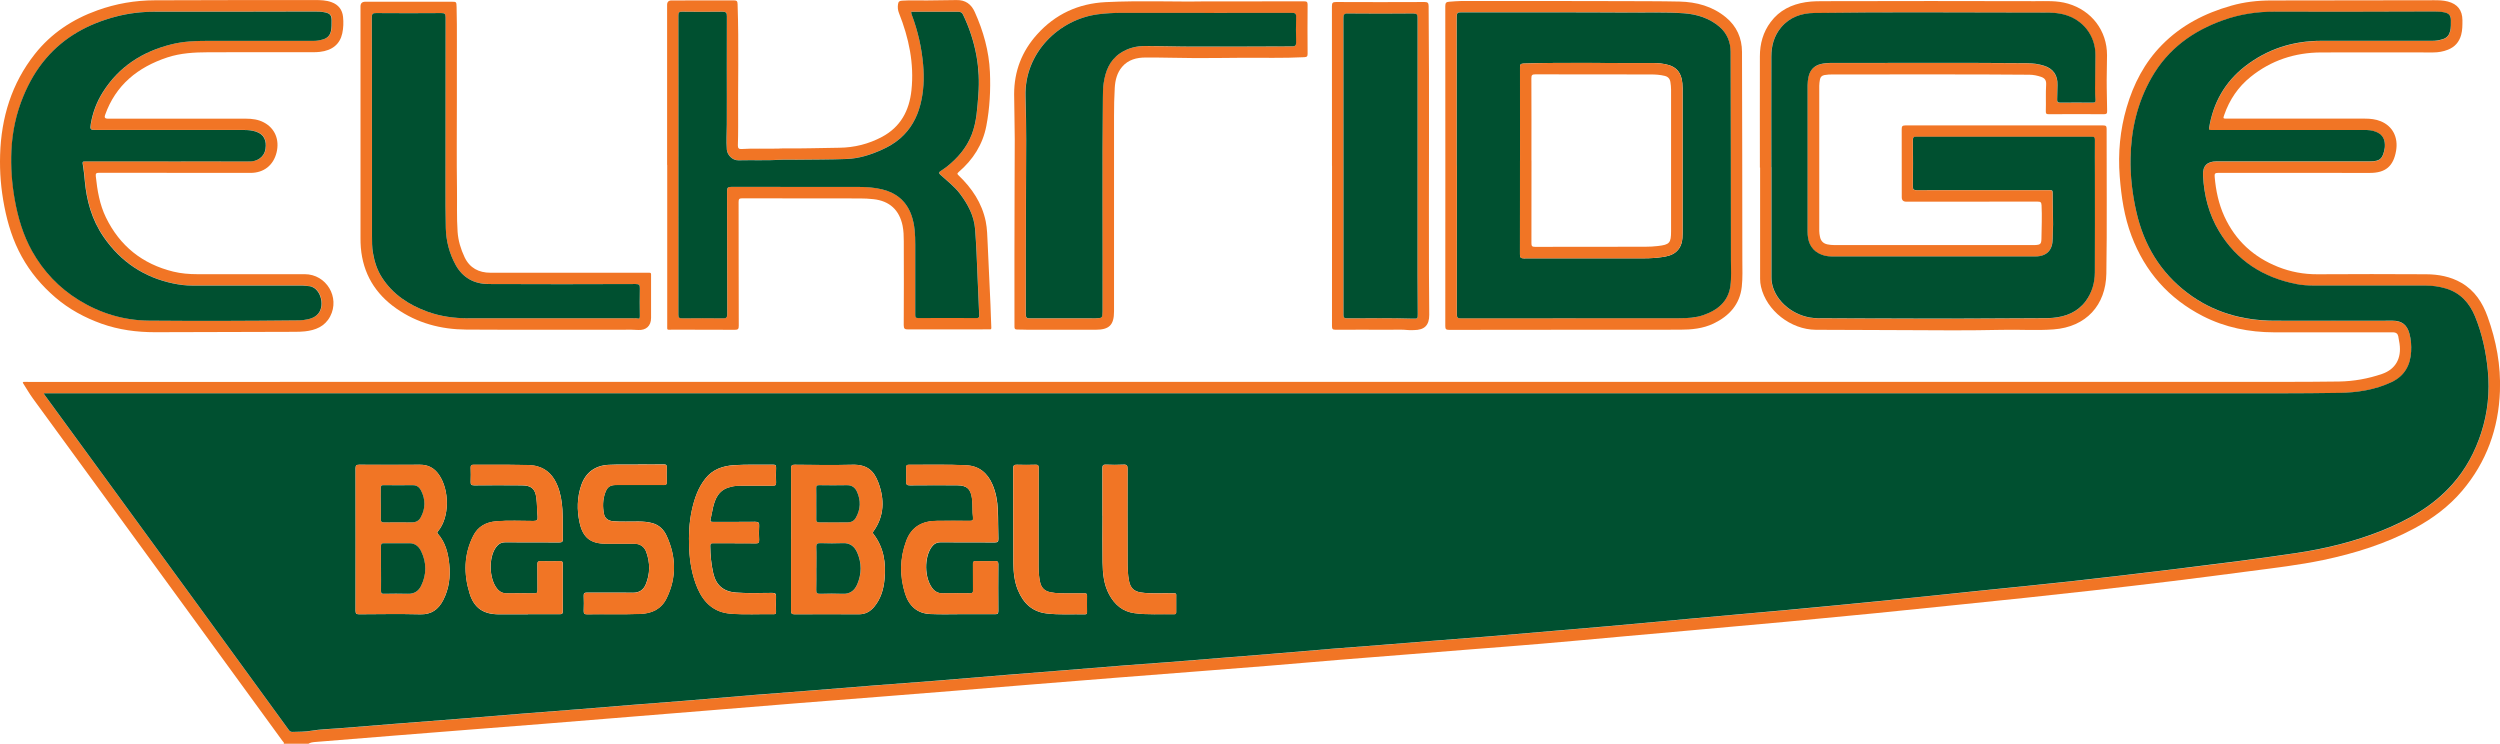 <?xml version="1.0" encoding="UTF-8"?><svg id="Layer_2" xmlns="http://www.w3.org/2000/svg" viewBox="0 0 447.23 133.05"><defs><style>.cls-1{fill:#f17525;}.cls-2{fill:#005030;}</style></defs><g id="Layer_1-2"><path class="cls-1" d="M50.76,133.05c.11-.23-.1-.34-.2-.47-5.45-7.5-10.91-14.99-16.37-22.48-4.83-6.63-9.66-13.26-14.49-19.88-4.6-6.31-9.22-12.61-13.81-18.93-.66-.91-1.22-1.9-1.82-2.83.1-.22.26-.12.39-.14.18-.02.37,0,.56,0,131.36,0,262.73,0,394.09-.01,6.45,0,12.9.03,19.35-.06,2.62-.04,5.2-.51,7.68-1.36,2.4-.83,3.5-2.78,3.12-5.41-.06-.45-.14-.89-.23-1.33-.1-.47-.41-.69-.88-.7-.19,0-.37,0-.56,0-6.92,0-13.85.02-20.77,0-4.46-.01-8.75-.86-12.74-2.9-6.11-3.13-10.35-7.94-12.77-14.35-1.3-3.43-1.83-7.02-2.11-10.66-.32-4.18.06-8.29,1.24-12.32,1.23-4.21,3.2-8.01,6.29-11.16,3.46-3.53,7.69-5.7,12.41-7.04,2.35-.67,4.74-.94,7.19-.94,9.71,0,19.41-.03,29.12-.04.82,0,1.64.02,2.45.23,1.73.45,2.6,1.56,2.61,3.34,0,.89.01,1.77-.23,2.63-.35,1.28-1.13,2.16-2.36,2.65-.85.34-1.74.49-2.65.49-6.68,0-13.35-.02-20.03,0-4.7.02-8.95,1.41-12.62,4.37-2.23,1.79-3.78,4.09-4.72,6.8-.23.66-.23.67.49.67,8.22,0,16.45,0,24.67,0,.97,0,1.93.1,2.84.47,2.13.88,3.15,2.86,2.74,5.28-.47,2.76-1.88,3.96-4.67,3.96-9.05,0-18.09,0-27.14-.01-.6,0-.69.16-.64.73.21,2.46.71,4.83,1.74,7.08,1.98,4.3,5.22,7.27,9.6,9.01,2.26.9,4.59,1.33,7.04,1.32,6.47-.04,12.94-.04,19.41,0,2.22.01,4.38.4,6.34,1.53,2.39,1.38,3.79,3.55,4.69,6.06,1.55,4.29,2.38,8.73,2.21,13.3-.24,6.7-2.41,12.72-6.77,17.86-2.37,2.79-5.27,4.95-8.48,6.68-5.15,2.77-10.66,4.49-16.36,5.69-4.31.9-8.67,1.41-13.03,1.98-4.62.61-9.25,1.21-13.87,1.78-4.79.59-9.58,1.14-14.37,1.69-4,.45-8,.88-12,1.31-4.12.44-8.25.85-12.37,1.28-4.84.5-9.68,1-14.52,1.48-5.25.52-10.5,1.02-15.75,1.51-5.31.49-10.63.97-15.94,1.44-4.33.39-8.67.77-13,1.16-4.99.45-9.97.92-14.96,1.34-4.17.36-8.35.67-12.53,1-3.97.32-7.94.64-11.91.95-3.78.3-7.57.59-11.35.9-4.36.36-8.71.74-13.07,1.1-4.24.35-8.47.67-12.71,1-4.79.37-9.58.74-14.36,1.12-5.16.41-10.31.82-15.47,1.24-4.54.37-9.08.74-13.62,1.11-4.13.33-8.27.66-12.4.99-5.26.41-10.52.82-15.78,1.24-5.07.4-10.15.82-15.22,1.24-4.56.37-9.12.74-13.68,1.11-5.54.45-11.09.91-16.63,1.35-4.26.34-8.51.66-12.77,1-4.67.37-9.33.74-14,1.11-4.62.37-9.25.74-13.87,1.12-.45.04-.92.08-1.32.36h-4.33ZM7.84,70.36c.05.14.07.2.1.24,4.13,5.66,8.27,11.32,12.4,16.99,5,6.86,10.01,13.72,15.01,20.58,5.45,7.48,10.89,14.96,16.33,22.44.18.25.35.36.65.35,1.15-.03,2.28-.02,3.44-.22,1.51-.26,3.06-.29,4.6-.41,3.87-.31,7.73-.63,11.6-.93,3.44-.27,6.88-.52,10.32-.8,3.78-.3,7.57-.63,11.35-.93,3.42-.27,6.84-.53,10.25-.8,3.27-.26,6.55-.54,9.82-.8,2.91-.23,5.81-.44,8.72-.68,4.17-.34,8.34-.71,12.52-1.05,3.42-.28,6.84-.53,10.26-.8,3.87-.31,7.73-.63,11.6-.93,3.5-.27,7-.52,10.5-.8,4.23-.34,8.47-.71,12.7-1.05,3.34-.27,6.67-.53,10.01-.8,3.85-.31,7.69-.63,11.54-.93,2.48-.2,4.96-.36,7.43-.55,3.36-.26,6.71-.54,10.07-.81,2.78-.22,5.57-.44,8.35-.67,3.68-.31,7.36-.63,11.04-.93,2.89-.24,5.77-.45,8.66-.67,3.36-.27,6.71-.55,10.07-.81,2.91-.23,5.81-.44,8.72-.68,4.09-.34,8.18-.7,12.27-1.05,3.13-.27,6.26-.52,9.39-.8,5.17-.46,10.34-.95,15.51-1.42,5.52-.5,11.04-.98,16.56-1.49,5.79-.54,11.57-1.09,17.36-1.67,5.76-.58,11.52-1.2,17.27-1.79,5.39-.56,10.78-1.07,16.17-1.67,6.2-.69,12.4-1.42,18.59-2.18,7.29-.89,14.59-1.79,21.86-2.89,5.15-.78,10.2-1.99,15.06-3.93,4.83-1.92,9.28-4.41,12.78-8.36,2.39-2.69,4.04-5.79,5.15-9.19,1.18-3.62,1.55-7.34,1.19-11.14-.32-3.33-1.01-6.58-2.28-9.68-1-2.43-2.63-4.25-5.24-5.02-1.19-.35-2.42-.52-3.65-.52-6.64-.01-13.27,0-19.91,0-1.03,0-2.05-.06-3.07-.25-5.98-1.14-10.72-4.14-13.9-9.41-1.86-3.08-2.72-6.46-2.9-10.03-.09-1.72.7-2.51,2.43-2.53.14,0,.29,0,.43,0,9.01,0,18.01,0,27.02,0,1.78,0,2.29-.44,2.63-2.4.03-.2.03-.41.02-.61-.02-1.1-.55-1.85-1.58-2.27-.66-.26-1.36-.33-2.06-.33-9.01,0-18.01,0-27.02,0-.16,0-.33-.01-.49,0-.3.02-.33-.12-.29-.38.73-4.47,2.81-8.19,6.38-10.97,3.99-3.11,8.59-4.59,13.65-4.6,6.64-.01,13.27,0,19.91,0,.66,0,1.31-.11,1.94-.32.69-.24,1.07-.72,1.24-1.41.16-.65.14-1.31.13-1.97,0-.83-.31-1.2-1.12-1.38-.63-.14-1.26-.16-1.9-.16-9.48.01-18.96.06-28.44.03-3.19-.01-6.26.45-9.25,1.51-5.46,1.94-9.89,5.15-12.81,10.25-2.56,4.47-3.68,9.33-3.78,14.45-.06,3.24.33,6.44,1.04,9.6,1.35,5.9,4.29,10.81,9.14,14.5,4.58,3.47,9.83,4.95,15.51,4.97,7.07.03,14.14,0,21.21,0,1.62,0,2.57.74,2.99,2.31.29,1.06.36,2.15.3,3.24-.14,2.45-1.21,4.35-3.47,5.42-2.97,1.4-6.18,1.88-9.41,1.94-6.94.12-13.89.08-20.83.08-129.61,0-259.23,0-388.84,0h-.94Z"/><path class="cls-1" d="M314.83,29.98c0-6.64-.02-13.27,0-19.91,0-2.23.57-4.32,1.93-6.13,1.56-2.1,3.73-3.15,6.26-3.55,1.29-.2,2.59-.18,3.88-.18,12.37-.03,24.73-.04,37.1,0,1.98,0,3.99-.14,5.95.44,4.23,1.23,6.99,4.84,6.98,9.23,0,1.98-.09,3.95-.05,5.93.03,1.36.03,2.72.07,4.07.01.44-.13.55-.55.55-3.3-.02-6.6-.01-9.89,0-.38,0-.54-.06-.53-.5.05-1.6-.04-3.21.06-4.82.04-.72-.23-1.13-.91-1.36-.68-.23-1.39-.38-2.11-.38-11.73-.11-23.45-.02-35.18-.05-.49,0-.98.02-1.47.11-.46.09-.73.36-.8.82-.06.36-.12.73-.12,1.1,0,8.66,0,17.31,0,25.97,0,.35.06.7.13,1.04.14.74.58,1.2,1.33,1.36.38.08.77.12,1.16.12,11.87,0,23.74,0,35.61,0,.12,0,.25,0,.37,0,.98-.04,1.13-.2,1.15-1.18.03-1.97.12-3.95.02-5.92-.03-.56-.18-.67-.71-.67-7.83.02-15.66.01-23.5.01q-.8,0-.8-.8c0-4.06,0-8.12-.01-12.18,0-.5.12-.66.65-.66,11.79.01,23.58.01,35.37,0,.47,0,.64.09.64.61-.02,8.63.09,17.27-.05,25.9-.09,5.62-3.59,9.54-9.44,9.98-3.08.23-6.18,0-9.27.08-5.83.13-11.66.09-17.49.05-5.25-.04-10.51-.02-15.76-.06-4.5-.03-8.84-3.44-9.82-7.7-.11-.46-.16-.93-.16-1.4,0-6.64,0-13.27,0-19.91ZM316.88,29.92c0,6.57,0,13.15,0,19.72,0,.62.09,1.23.29,1.82,1.02,3.1,4.41,5.44,7.91,5.48,4.8.04,9.6.02,14.4.05,8.36.06,16.73-.03,25.09-.05.88,0,1.77.02,2.65-.06,2.34-.22,4.41-1.02,5.86-2.97,1.13-1.52,1.64-3.27,1.65-5.14.03-5.87.01-11.74.01-17.61,0-2.04-.01-4.08,0-6.12,0-.42-.09-.56-.54-.56-10.49.01-20.98.01-31.47,0-.45,0-.54.14-.54.56.02,2.78.02,5.56,0,8.35,0,.52.13.64.64.64,6.29-.02,12.57-.01,18.86-.01,1.65,0,3.3.01,4.95,0,.42,0,.56.08.56.53,0,1.87.05,3.74.06,5.62,0,.86-.06,1.73-.07,2.59-.02,2.04-1.09,3.13-3.13,3.14-12.14,0-24.28,0-36.41,0-.81,0-1.6-.17-2.32-.56-1.55-.85-1.98-2.3-1.99-3.91-.02-8.72,0-17.43,0-26.15,0-.54.07-1.06.19-1.59.27-1.14.95-1.88,2.09-2.19.66-.18,1.34-.22,2.01-.22,11.66.03,23.33-.06,34.99.04,1.02,0,2,.15,2.97.44,1.7.52,2.55,1.74,2.46,3.52-.04.84-.02,1.69-.06,2.53-.02.42.1.58.55.57,1.94-.02,3.87-.02,5.81,0,.42,0,.53-.15.5-.53-.04-.68-.08-1.35-.08-2.03.01-1.98.06-3.95.07-5.93.01-3.51-2.25-6.38-5.63-7.28-1.68-.45-3.4-.33-5.09-.33-13.19,0-26.37-.13-39.56.06-2.33.03-4.42.74-5.97,2.6-1.26,1.51-1.72,3.31-1.73,5.22-.03,6.59,0,13.19,0,19.78Z"/><path class="cls-1" d="M31.46,30.92c-4.58,0-9.15,0-13.73-.01-.52,0-.65.12-.59.65.27,2.52.68,5.01,1.8,7.32,2.49,5.13,6.53,8.35,12.06,9.71,1.4.34,2.84.46,4.28.46,6.41,0,12.82,0,19.23,0,3.87,0,6.35,4.14,4.55,7.56-.96,1.81-2.62,2.46-4.52,2.67-.57.06-1.15.07-1.72.08-8.36.03-16.73.06-25.09.07-3.26,0-6.46-.42-9.56-1.52-3.03-1.09-5.81-2.59-8.27-4.7-2.43-2.09-4.46-4.49-6.01-7.3-1.56-2.81-2.5-5.82-3.11-8.97C.18,33.87-.08,30.79.02,27.69c.2-6.65,2.05-12.76,6.22-18.03,2.93-3.71,6.74-6.22,11.18-7.81C20.75.65,24.16.06,27.74.05,37.27,0,46.81.02,56.35.01c1,0,2.02.03,2.98.39,1.23.45,1.91,1.36,2.04,2.62.1.98.07,1.97-.14,2.95-.42,1.93-1.79,3.06-4.02,3.31-.37.04-.74.06-1.11.06-6.29,0-12.57-.02-18.86.01-2.47.01-4.93.14-7.3.92-5.28,1.75-9.24,4.92-11.15,10.32q-.23.64.47.64c8.24,0,16.49,0,24.73,0,1.12,0,2.22.14,3.23.68,1.96,1.04,2.81,3.08,2.26,5.35-.56,2.31-2.29,3.67-4.67,3.67-4.45,0-8.9,0-13.35,0ZM30.19,28.87c4.84,0,9.69-.02,14.53.01,1.17,0,2.58-.66,2.81-2.28.2-1.41-.21-2.59-1.77-3.08-.62-.19-1.28-.27-1.93-.27-8.88,0-17.76,0-26.65,0-.97,0-1.07-.11-.91-1.08.34-2.05,1.07-3.96,2.17-5.71,2.88-4.57,7.11-7.24,12.27-8.54,2.11-.53,4.27-.61,6.43-.62,6.33-.01,12.65,0,18.98,0,.58,0,1.15-.1,1.7-.26.75-.22,1.23-.69,1.41-1.48.14-.65.12-1.31.12-1.97,0-.86-.28-1.18-1.11-1.37-.65-.15-1.3-.16-1.96-.16-9.48.01-18.96.06-28.43.03-2.43,0-4.79.26-7.13.88-4.86,1.3-9.12,3.59-12.44,7.45-1.74,2.02-3.04,4.3-4.06,6.75-1.3,3.12-2,6.4-2.15,9.77-.13,2.92.08,5.83.59,8.73.58,3.25,1.48,6.36,3.11,9.25,2.04,3.65,4.82,6.57,8.37,8.76,3.83,2.36,8.03,3.63,12.51,3.67,8.86.08,17.72.05,26.58-.05.35,0,.7,0,1.05-.05,1-.14,1.99-.34,2.68-1.15,1.3-1.54.37-4.92-1.87-4.94-.29,0-.6-.08-.91-.08-6.57,0-13.15,0-19.72,0-1.14,0-2.27-.14-3.39-.37-5.27-1.08-9.41-3.87-12.47-8.28-2.16-3.11-3.12-6.61-3.43-10.34-.07-.83-.16-1.66-.3-2.48-.12-.72-.13-.75.57-.75,4.93,0,9.85,0,14.78,0Z"/><path class="cls-1" d="M119.34,29.5c0-9.54,0-19.08,0-28.62q0-.8.8-.8c3.71,0,7.42.01,11.13-.01.55,0,.67.15.68.69.25,7.27.04,14.54.1,21.81.01,1.15-.02,2.31-.05,3.46-.01.45.17.66.61.63,2.22-.15,4.45-.01,6.67-.08.25,0,.49-.04.74-.03,3.38.04,6.75-.08,10.13-.12,2.7-.03,5.24-.67,7.63-1.94,3.33-1.78,4.88-4.69,5.27-8.33.51-4.8-.46-9.36-2.22-13.8-.21-.53-.27-1.04-.18-1.62.07-.48.27-.59.71-.62,1.48-.1,2.96-.03,4.43-.04,1.77-.02,3.54-.03,5.31-.07,1.6-.04,2.65.73,3.28,2.14,1.54,3.42,2.54,6.97,2.71,10.74.14,3.24-.03,6.45-.64,9.63-.64,3.33-2.38,6.05-4.95,8.25-.33.29-.25.38,0,.62,2.38,2.28,4.16,4.92,4.84,8.21.27,1.33.28,2.69.35,4.04.18,3.63.34,7.26.5,10.9.06,1.36.08,2.71.15,4.07.01.28-.08.32-.29.31-.12,0-.25,0-.37,0-4.74,0-9.48-.01-14.22.01-.59,0-.79-.1-.79-.76.03-5.01.03-10.01.01-15.02,0-.92-.03-1.85-.21-2.76-.58-2.83-2.34-4.45-5.22-4.76-.8-.09-1.6-.13-2.4-.13-7.03,0-14.06,0-21.08-.02-.51,0-.64.12-.64.64.02,7.38,0,14.75.03,22.13,0,.57-.1.76-.72.75-3.75-.03-7.5-.01-11.25-.02-.94,0-.83.14-.83-.8,0-9.56,0-19.12,0-28.68ZM163.02,2.11c-.01.22.04.38.11.56,1.07,2.87,1.74,5.83,2.02,8.88.22,2.42.11,4.83-.5,7.18-.61,2.34-1.74,4.39-3.59,6-1.02.89-2.17,1.54-3.39,2.09-1.97.88-4.02,1.52-6.17,1.61-3,.12-6.01.11-9.01.14-.95.01-1.9-.04-2.84.01-2.51.14-5.02.03-7.53.09-1.15.03-2.03-1.04-2.09-1.93-.1-1.5,0-3,0-4.5.03-3.32,0-6.63,0-9.95,0-3.13-.01-6.26.01-9.4,0-.6-.15-.81-.8-.8-2.41.04-4.82.03-7.23,0-.51,0-.65.12-.64.64.02,4.06.01,8.12.01,12.18,0,13.78,0,27.57-.01,41.35,0,.55.14.68.68.68,2.43-.03,4.86-.03,7.29,0,.59,0,.76-.14.76-.74-.02-7.34,0-14.67-.03-22.01,0-.65.19-.77.79-.77,7.56.02,15.13.01,22.69.01,1.45,0,2.89.09,4.31.45,2.54.63,4.32,2.13,5.2,4.62.6,1.7.68,3.47.68,5.25,0,4.18,0,8.37,0,12.55,0,.38.02.59.51.59,3.48-.02,6.97-.02,10.45,0,.39,0,.49-.11.48-.49-.06-1.8-.15-3.59-.23-5.39-.08-1.94-.15-3.88-.25-5.83-.07-1.39-.14-2.77-.25-4.16-.2-2.43-1.28-4.46-2.71-6.37-1-1.33-2.31-2.31-3.52-3.41-.35-.32-.21-.44.03-.63.36-.27.75-.5,1.1-.77,1.97-1.56,3.57-3.39,4.49-5.77.9-2.32,1-4.77,1.19-7.19.18-2.28.07-4.57-.33-6.84-.46-2.6-1.27-5.07-2.42-7.44-.16-.32-.41-.5-.78-.5-2.82,0-5.64,0-8.47,0Z"/><path class="cls-1" d="M258.56,29.64c0-9.52,0-19.04-.01-28.56,0-.56.17-.74.69-.77.72-.04,1.43-.13,2.15-.13,9.46,0,18.92-.02,28.38.02,3.56.02,7.13,0,10.69.08,3.04.07,5.91.85,8.3,2.83,1.92,1.58,2.86,3.71,2.87,6.17.04,12.38.05,24.76.06,37.15,0,1.63.08,3.26-.1,4.87-.35,3.17-2.26,5.24-5.05,6.58-1.9.91-3.96,1.1-6.01,1.1-13.77.02-27.53,0-41.3.03-.55,0-.68-.14-.68-.68.02-9.56.01-19.12.01-28.68ZM260.62,29.56c0,8.9,0,17.8-.01,26.7,0,.54.13.68.68.68,13.04-.02,26.09,0,39.13-.02,1.44,0,2.89-.08,4.26-.55,2.54-.86,4.46-2.4,4.85-5.2.21-1.52.1-3.08.1-4.63-.01-12.42-.02-24.85-.06-37.27,0-1.75-.64-3.33-1.99-4.49-1.81-1.55-4.02-2.25-6.35-2.41-3.27-.23-6.55-.09-9.82-.12-10.04-.07-20.07-.02-30.11-.04-.56,0-.71.13-.71.7.02,8.88.01,17.76.01,26.64Z"/><path class="cls-1" d="M215.33.25c6.8,0,12.38,0,17.97-.01.47,0,.62.1.62.6-.03,2.93-.02,5.85,0,8.78,0,.45-.11.58-.58.61-3.79.2-7.58.08-11.37.11-2.72.02-5.44.06-8.16.05-2.96-.01-5.93-.12-8.89-.1-1.57,0-3.08.38-4.17,1.65-.93,1.08-1.25,2.41-1.33,3.77-.1,1.68-.13,3.37-.13,5.06-.01,11.64,0,23.29,0,34.93,0,2.44-.85,3.29-3.31,3.29-4,0-8,0-11.99,0-.68,0-1.36-.05-2.04-.04-.4,0-.47-.16-.47-.52,0-8.3-.02-16.61.02-24.91.02-2.86.03-5.73.03-8.59,0-2.7-.1-5.39-.11-8.09,0-4.08,1.37-7.65,4.1-10.68,3.27-3.64,7.39-5.53,12.26-5.78,6.26-.31,12.52-.03,17.57-.13ZM215.52,2.31c-4.99,0-9.97,0-14.96,0-1.38,0-2.75.08-4.12.25-7,.88-13.25,6.92-13,14.72.08,2.59.12,5.19.12,7.78,0,2.86,0,5.72-.03,8.59-.04,7.54,0,15.08-.03,22.62,0,.56.16.68.69.68,3.94-.02,7.87-.01,11.81-.01.23,0,.45-.04.68-.04.33-.01.48-.18.49-.5,0-.23.04-.45.04-.68.04-12.77-.08-25.54.07-38.32.01-.82.02-1.65.13-2.46.31-2.17,1.05-4.12,2.95-5.4,1.33-.9,2.85-1.3,4.44-1.3,2.96,0,5.93.1,8.89.1,5.75,0,11.5-.03,17.24-.04.08,0,.16,0,.25,0,.46,0,.69-.15.67-.69-.04-1.52-.05-3.05,0-4.57.02-.62-.19-.74-.77-.73-5.19.02-10.39.01-15.58.01Z"/><path class="cls-1" d="M81.73,18.29c0,5.13-.05,10.26.02,15.39.04,2.59-.07,5.19.11,7.78.11,1.59.57,3.11,1.25,4.55.92,1.94,2.55,2.78,4.63,2.78,9.29,0,18.59,0,27.88,0,.96,0,.85-.11.85.86,0,2.41,0,4.82,0,7.23,0,1.41-.88,2.23-2.3,2.15-.39-.02-.78-.05-1.17-.05-9.87,0-19.74.04-29.61-.02-4.51-.03-8.75-1.15-12.49-3.77-3.79-2.65-5.96-6.26-6.35-10.9-.05-.6-.06-1.19-.06-1.79,0-13.78,0-27.57,0-41.35q0-.84.86-.84c5.13,0,10.26,0,15.39,0,.93,0,.91,0,.94.97.11,4.08.02,8.16.05,12.23,0,1.59,0,3.17,0,4.76ZM66.54,23.13c0,6.35,0,12.69,0,19.04,0,1.02,0,2.05.17,3.06.27,1.56.74,3.05,1.6,4.39,1.97,3.05,4.84,4.93,8.18,6.14,2.34.85,4.78,1.17,7.26,1.17,9.85,0,19.7,0,29.55,0,.23,0,.47-.04.68.02.44.13.47-.07.47-.43-.01-1.65-.03-3.3,0-4.94.02-.61-.12-.78-.76-.78-8.78.02-17.56.04-26.34,0-2.54-.01-4.58-1.13-5.84-3.4-1.13-2.04-1.7-4.28-1.77-6.61-.07-2.68-.06-5.35-.06-8.03,0-9.89,0-19.78.02-29.67,0-.65-.18-.76-.78-.76-3.87.03-7.75.03-11.62,0-.6,0-.79.12-.79.76.03,6.68.02,13.35.02,20.03Z"/><path class="cls-1" d="M238.28,29.67c0-9.52,0-19.04-.01-28.56,0-.59.13-.75.74-.75,5.28.03,10.55.02,15.83,0,.57,0,.72.16.73.72.15,15.99.01,31.98.06,47.96,0,2.43.04,4.86.05,7.29,0,1.87-.86,2.71-2.73,2.72-.33,0-.66.03-.99,0-1.17-.13-2.34-.06-3.52-.06-3.17-.01-6.35-.02-9.52,0-.52,0-.64-.14-.64-.65.02-9.56.01-19.12.01-28.68ZM240.34,29.67c0,8.88,0,17.76,0,26.64,0,.45.07.64.59.64,3.93,0,7.87-.08,11.8.06.88.03.89,0,.89-.88,0-2.31-.04-4.61-.04-6.92,0-15.33,0-30.66.01-45.99,0-.59-.1-.8-.75-.79-3.92.04-7.83.04-11.75,0-.66,0-.76.2-.76.79.02,8.82.01,17.64.01,26.46Z"/><path class="cls-2" d="M7.84,70.36h.94c129.61,0,259.23,0,388.84,0,6.94,0,13.89.04,20.83-.08,3.23-.05,6.44-.53,9.41-1.94,2.26-1.07,3.33-2.97,3.47-5.42.06-1.09-.01-2.18-.3-3.24-.42-1.57-1.37-2.31-2.99-2.31-7.07,0-14.14.02-21.21,0-5.68-.03-10.93-1.5-15.51-4.97-4.86-3.68-7.8-8.6-9.14-14.5-.72-3.15-1.1-6.36-1.04-9.6.09-5.12,1.22-9.98,3.78-14.45,2.92-5.1,7.35-8.31,12.81-10.25,3-1.07,6.07-1.53,9.25-1.51,9.48.04,18.96-.01,28.44-.03.64,0,1.27.02,1.9.16.8.18,1.11.55,1.12,1.38,0,.66.03,1.32-.13,1.97-.17.69-.55,1.18-1.24,1.41-.63.21-1.27.32-1.94.32-6.64,0-13.27-.01-19.91,0-5.06,0-9.66,1.49-13.65,4.6-3.57,2.79-5.65,6.5-6.38,10.97-.04.26,0,.4.29.38.16-.01.33,0,.49,0,9.01,0,18.01,0,27.02,0,.7,0,1.4.06,2.06.33,1.03.41,1.56,1.16,1.58,2.27,0,.2.01.41-.02.61-.34,1.96-.85,2.4-2.63,2.4-9.01,0-18.01,0-27.02,0-.14,0-.29,0-.43,0-1.72.02-2.51.81-2.43,2.53.18,3.57,1.04,6.95,2.9,10.03,3.18,5.26,7.92,8.26,13.9,9.41,1.01.19,2.04.25,3.07.25,6.64,0,13.27-.01,19.91,0,1.24,0,2.46.17,3.65.52,2.61.77,4.24,2.59,5.24,5.02,1.27,3.1,1.96,6.35,2.28,9.68.36,3.8-.01,7.52-1.19,11.14-1.1,3.4-2.76,6.5-5.15,9.19-3.5,3.95-7.95,6.43-12.78,8.36-4.86,1.93-9.9,3.15-15.06,3.93-7.27,1.09-14.56,1.99-21.86,2.89-6.19.76-12.39,1.49-18.59,2.18-5.39.6-10.78,1.11-16.17,1.67-5.76.6-11.51,1.22-17.27,1.79-5.78.58-11.57,1.13-17.36,1.67-5.52.51-11.04.99-16.56,1.49-5.17.47-10.34.95-15.51,1.42-3.13.28-6.26.54-9.39.8-4.09.35-8.18.71-12.27,1.05-2.9.24-5.81.45-8.72.68-3.36.27-6.71.55-10.07.81-2.89.23-5.77.44-8.66.67-3.68.3-7.36.62-11.04.93-2.78.23-5.57.45-8.35.67-3.36.27-6.71.55-10.07.81-2.48.19-4.96.36-7.43.55-3.85.3-7.69.62-11.54.93-3.34.27-6.67.52-10.01.8-4.23.35-8.47.71-12.7,1.05-3.5.28-7,.53-10.5.8-3.87.3-7.73.63-11.6.93-3.42.27-6.84.52-10.26.8-4.17.34-8.34.71-12.52,1.05-2.91.24-5.81.45-8.72.68-3.27.26-6.55.54-9.82.8-3.42.27-6.84.53-10.25.8-3.78.3-7.57.63-11.35.93-3.44.28-6.88.53-10.32.8-3.87.3-7.73.62-11.6.93-1.53.12-3.09.15-4.6.41-1.15.2-2.29.19-3.44.22-.3,0-.48-.1-.65-.35-5.44-7.48-10.88-14.96-16.33-22.44-5-6.86-10-13.72-15.01-20.58-4.13-5.66-8.27-11.32-12.4-16.99-.03-.04-.04-.1-.1-.24ZM63.62,96.51c0,4.24,0,8.49-.01,12.73,0,.51.12.65.64.65,3.65-.02,7.29-.08,10.94.01,1.98.05,3.22-.87,4.08-2.51,1.06-2.03,1.34-4.22,1.1-6.47-.21-1.98-.68-3.89-2.05-5.44-.18-.2-.08-.31.05-.46,2.08-2.51,2.06-7.34.15-10.1-.82-1.18-1.92-1.79-3.39-1.78-3.63.02-7.25.02-10.88,0-.52,0-.64.15-.64.65.02,4.24.01,8.49.01,12.73ZM141.53,96.45c0,4.26,0,8.53-.01,12.79,0,.51.12.65.64.65,3.83-.02,7.67-.02,11.5,0,1.13,0,2.01-.48,2.72-1.33,1.19-1.43,1.69-3.12,1.86-4.94.28-2.93-.14-5.7-1.99-8.1-.15-.19-.13-.28,0-.46,1.97-2.74,2.01-5.73.88-8.74-.78-2.08-1.97-3.24-4.63-3.18-3.44.09-6.88.03-10.32,0-.51,0-.65.13-.65.64.02,4.22.01,8.45.01,12.67ZM172.33,109.85s0,.02,0,.03c1.9,0,3.79,0,5.69,0,.41,0,.58-.09.58-.54-.02-2.8-.02-5.6,0-8.41,0-.45-.15-.55-.56-.54-1.15.03-2.31.02-3.46,0-.4,0-.53.09-.52.51.02,1.57,0,3.13.02,4.7,0,.44-.13.56-.55.55-1.63-.02-3.26-.02-4.88,0-.81,0-1.41-.31-1.89-.96-1.39-1.88-1.44-5.48-.08-7.35.4-.54.91-.83,1.62-.82,3.21.02,6.43,0,9.64.02.49,0,.69-.1.67-.64-.06-1.73-.02-3.46-.1-5.19-.07-1.56-.34-3.1-.97-4.55-.89-2.04-2.38-3.3-4.64-3.42-3.44-.18-6.88-.07-10.32-.09-.35,0-.47.12-.46.47.02.84.04,1.69,0,2.53-.03.55.13.69.68.68,2.8-.03,5.61-.02,8.41-.01,1.78,0,2.47.67,2.69,2.44.14,1.11.02,2.22.17,3.32.06.46-.06.61-.54.6-1.98-.03-3.96-.02-5.93,0-2.59.01-4.52,1.04-5.47,3.58-1.16,3.12-1.2,6.27-.21,9.43.68,2.18,2.15,3.56,4.51,3.66,1.97.09,3.95.02,5.93.02ZM94.44,109.88c1.9,0,3.79,0,5.69,0,.38,0,.55-.07.55-.5-.02-2.84-.01-5.69,0-8.53,0-.35-.11-.46-.46-.45-1.17.02-2.35.03-3.52,0-.49-.02-.57.16-.56.6.02,1.52,0,3.05.02,4.57,0,.45-.1.6-.58.59-1.63-.03-3.26-.02-4.88,0-.79,0-1.37-.31-1.84-.93-1.37-1.82-1.46-5.47-.15-7.3.41-.58.94-.92,1.71-.91,3.21.03,6.43,0,9.64.02.49,0,.64-.13.63-.62-.04-1.77.03-3.54-.08-5.31-.1-1.44-.33-2.86-.87-4.2-.69-1.7-1.78-2.98-3.64-3.49-.97-.27-1.96-.22-2.94-.24-2.82-.06-5.65-.02-8.47-.03-.38,0-.5.12-.49.5.02.84.04,1.69,0,2.53-.03.52.13.65.65.65,2.82-.03,5.65-.02,8.47,0,1.72,0,2.42.59,2.63,2.26.14,1.1.12,2.21.22,3.32.05.6-.1.8-.75.79-2.22,0-4.45-.13-6.67.06-1.79.15-3.24.92-4.08,2.58-1.7,3.36-1.74,6.85-.65,10.36.81,2.6,2.5,3.7,5.24,3.7,1.73,0,3.46,0,5.19,0ZM114.13,83.1c-.87,0-1.73,0-2.6,0-.88,0-1.77,0-2.65.05-2.41.12-4.13,1.38-4.9,3.65-.75,2.19-.79,4.44-.3,6.68.59,2.71,1.97,3.78,4.73,3.78,1.67,0,3.34,0,5.01,0,1.08,0,1.84.52,2.19,1.49.7,1.92.7,3.88-.09,5.78-.41.98-1.15,1.52-2.32,1.5-2.74-.05-5.48,0-8.22-.02-.42,0-.57.1-.56.55.03.91.04,1.81,0,2.72-.02.49.13.62.62.61,3.17-.06,6.34.05,9.51-.07,2.11-.08,3.77-.89,4.71-2.82,1.8-3.71,1.7-7.47-.02-11.18-.49-1.07-1.31-1.89-2.51-2.23-.82-.23-1.65-.29-2.5-.3-1.52-.02-3.05.08-4.57-.05-.88-.08-1.46-.54-1.61-1.29-.26-1.29-.23-2.58.22-3.83.37-1.02.87-1.36,1.95-1.36,2.82,0,5.65,0,8.47,0,.44,0,.62-.09.59-.57-.04-.86-.03-1.73,0-2.6.01-.41-.12-.52-.52-.51-1.55.02-3.09,0-4.64,0ZM131.44,97.19c1.24,0,2.47-.02,3.71.01.5.01.69-.1.66-.63-.05-.82-.05-1.65,0-2.47.04-.58-.1-.77-.73-.76-2.49.04-4.99,0-7.48.02-.41,0-.6-.04-.47-.53.18-.69.26-1.41.44-2.11.38-1.55.99-2.94,2.68-3.49.67-.22,1.35-.35,2.05-.35,1.98,0,3.96-.01,5.94,0,.44,0,.62-.09.6-.57-.04-.86-.04-1.73,0-2.6.02-.46-.11-.6-.58-.59-2.31.04-4.61-.06-6.92.09-2.02.13-3.83.74-5.14,2.39-1.31,1.65-1.97,3.59-2.42,5.61-.5,2.26-.6,4.56-.49,6.87.11,2.48.52,4.9,1.51,7.19,1.11,2.56,2.95,4.26,5.83,4.5,2.59.22,5.19.05,7.78.1.33,0,.43-.11.42-.43-.02-.89-.04-1.77,0-2.66.03-.54-.1-.72-.69-.72-2.16,0-4.32.11-6.48-.06-2.21-.17-3.56-1.29-4.06-3.46-.37-1.61-.52-3.24-.54-4.89,0-.39.11-.49.49-.48,1.3.02,2.6,0,3.9,0ZM185.8,92.93c0-3.07-.01-6.14.01-9.21,0-.47-.13-.6-.59-.58-1.09.03-2.19.04-3.28,0-.55-.02-.69.14-.69.69.02,5.63,0,11.25.03,16.88.01,1.66.18,3.33.83,4.89.95,2.29,2.52,3.82,5.08,4.14,2.3.28,4.61.11,6.91.16.32,0,.37-.15.36-.42,0-.97-.02-1.94,0-2.91,0-.33-.11-.43-.43-.42-.89.02-1.77,0-2.66,0-1.19,0-2.38.04-3.56-.22-1.01-.23-1.56-.86-1.76-1.83-.18-.87-.26-1.74-.26-2.63,0-2.84,0-5.69,0-8.53ZM197.23,92.29c0,2.78-.04,5.56.01,8.34.03,1.98.22,3.95,1.19,5.74.99,1.81,2.41,3.04,4.53,3.32,2.36.32,4.73.13,7.09.19.32,0,.37-.15.36-.42-.01-.84,0-1.69,0-2.53,0-.88.13-.77-.79-.79-1.85-.05-3.7.13-5.55-.16-1.22-.19-1.84-.8-2.09-2.02-.25-1.22-.27-2.45-.27-3.69-.02-5.46-.02-10.92,0-16.38,0-.57-.1-.81-.73-.77-1.05.06-2.1.04-3.15,0-.5-.02-.62.15-.62.63.02,2.84.01,5.69.01,8.53Z"/><path class="cls-2" d="M316.88,29.92c0-6.59-.02-13.19,0-19.78,0-1.91.47-3.71,1.73-5.22,1.55-1.86,3.64-2.57,5.97-2.6,13.19-.19,26.37-.06,39.56-.06,1.69,0,3.41-.11,5.09.33,3.39.9,5.65,3.77,5.63,7.28,0,1.98-.06,3.95-.07,5.93,0,.68.03,1.36.08,2.03.03.39-.08.54-.5.53-1.94-.02-3.87-.02-5.81,0-.45,0-.57-.15-.55-.57.04-.84.02-1.69.06-2.53.08-1.78-.77-3.01-2.46-3.52-.97-.3-1.96-.43-2.97-.44-11.66-.1-23.33-.02-34.99-.04-.68,0-1.35.04-2.01.22-1.14.31-1.82,1.06-2.09,2.19-.12.52-.19,1.05-.19,1.59,0,8.72,0,17.43,0,26.15,0,1.61.44,3.07,1.99,3.91.72.39,1.5.56,2.32.56,12.14,0,24.28,0,36.41,0,2.04,0,3.11-1.1,3.13-3.14,0-.86.07-1.73.07-2.59,0-1.87-.06-3.75-.06-5.62,0-.45-.14-.54-.56-.53-1.65.02-3.3,0-4.95,0-6.29,0-12.57,0-18.86.01-.51,0-.65-.13-.64-.64.03-2.78.02-5.56,0-8.35,0-.42.09-.56.54-.56,10.49.01,20.98.01,31.47,0,.45,0,.54.14.54.56-.02,2.04,0,4.08,0,6.12,0,5.87.02,11.74-.01,17.61-.01,1.86-.52,3.62-1.65,5.14-1.46,1.95-3.53,2.76-5.86,2.97-.88.08-1.77.05-2.65.06-8.36.03-16.73.11-25.09.05-4.8-.03-9.6,0-14.4-.05-3.51-.03-6.9-2.38-7.91-5.48-.19-.59-.29-1.19-.29-1.82,0-6.57,0-13.15,0-19.72Z"/><path class="cls-2" d="M30.19,28.87c-4.93,0-9.85,0-14.78,0-.7,0-.69.03-.57.75.14.82.23,1.65.3,2.48.31,3.72,1.27,7.23,3.43,10.34,3.06,4.41,7.2,7.19,12.47,8.28,1.12.23,2.24.37,3.39.37,6.57,0,13.15,0,19.72,0,.31,0,.62.08.91.08,2.23.02,3.17,3.4,1.87,4.94-.69.82-1.69,1.01-2.68,1.15-.34.05-.7.05-1.05.05-8.86.1-17.72.13-26.58.05-4.48-.04-8.68-1.31-12.51-3.67-3.55-2.19-6.33-5.12-8.37-8.76-1.62-2.9-2.53-6.01-3.11-9.25-.51-2.89-.72-5.8-.59-8.73.15-3.37.85-6.65,2.15-9.77,1.02-2.45,2.32-4.73,4.06-6.75,3.32-3.87,7.58-6.16,12.44-7.45,2.34-.62,4.7-.89,7.13-.88,9.48.03,18.96-.02,28.43-.03.66,0,1.32.01,1.96.16.83.19,1.1.52,1.11,1.37,0,.66.02,1.31-.12,1.97-.17.79-.66,1.26-1.41,1.48-.55.16-1.12.27-1.7.26-6.33,0-12.65-.01-18.98,0-2.16,0-4.32.09-6.43.62-5.17,1.29-9.39,3.97-12.27,8.54-1.1,1.75-1.83,3.66-2.17,5.71-.16.97-.07,1.08.91,1.08,8.88,0,17.76,0,26.65,0,.66,0,1.31.08,1.93.27,1.56.49,1.97,1.67,1.77,3.08-.23,1.61-1.64,2.28-2.81,2.28-4.84-.03-9.69-.01-14.53-.01Z"/><path class="cls-2" d="M163.02,2.11c2.83,0,5.65,0,8.47,0,.37,0,.63.18.78.5,1.15,2.37,1.95,4.84,2.42,7.44.4,2.28.51,4.56.33,6.84-.19,2.42-.29,4.87-1.19,7.19-.93,2.39-2.53,4.22-4.49,5.77-.35.28-.74.5-1.1.77-.24.18-.38.3-.03.63,1.2,1.1,2.52,2.08,3.52,3.41,1.43,1.91,2.52,3.93,2.71,6.37.11,1.38.18,2.77.25,4.16.1,1.94.17,3.88.25,5.83.08,1.8.17,3.59.23,5.39.01.38-.09.49-.48.49-3.48-.02-6.97-.02-10.45,0-.49,0-.51-.21-.51-.59,0-4.18,0-8.37,0-12.55,0-1.78-.08-3.55-.68-5.25-.88-2.49-2.66-3.99-5.2-4.62-1.42-.35-2.86-.45-4.31-.45-7.56,0-15.13,0-22.69-.01-.61,0-.8.12-.79.77.03,7.34,0,14.67.03,22.01,0,.61-.17.75-.76.74-2.43-.03-4.86-.03-7.29,0-.54,0-.68-.13-.68-.68.02-13.78.01-27.57.01-41.35,0-4.06.01-8.12-.01-12.18,0-.52.13-.65.64-.64,2.41.03,4.82.04,7.23,0,.65-.01.81.19.8.8-.02,3.13-.01,6.26-.01,9.4,0,3.32.02,6.64,0,9.95-.01,1.5-.11,3,0,4.5.06.9.94,1.96,2.09,1.93,2.51-.06,5.02.05,7.53-.09.95-.05,1.9,0,2.84-.01,3.01-.04,6.01-.02,9.01-.14,2.15-.09,4.2-.73,6.17-1.61,1.23-.55,2.37-1.2,3.39-2.09,1.85-1.61,2.98-3.66,3.59-6,.61-2.35.72-4.76.5-7.18-.27-3.05-.94-6.01-2.02-8.88-.06-.17-.12-.34-.11-.56Z"/><path class="cls-2" d="M260.62,29.56c0-8.88,0-17.76-.01-26.64,0-.57.15-.7.71-.7,10.04.02,20.07-.03,30.11.04,3.27.02,6.55-.11,9.82.12,2.33.17,4.53.86,6.35,2.41,1.35,1.16,1.99,2.73,1.99,4.49.04,12.42.05,24.85.06,37.27,0,1.54.11,3.11-.1,4.63-.39,2.8-2.32,4.33-4.85,5.2-1.38.47-2.83.55-4.26.55-13.04.01-26.09,0-39.13.02-.55,0-.68-.14-.68-.68.02-8.9.01-17.8.01-26.7ZM271.92,28.75c0,5.58,0,11.16-.01,16.75,0,.57.15.72.72.72,7.19-.02,14.38-.02,21.57-.01,1.05,0,2.09-.07,3.13-.22.9-.13,1.78-.32,2.51-.94,1.05-.9,1.17-2.14,1.17-3.38.02-8.61,0-17.22,0-25.83,0-.62-.06-1.23-.2-1.83-.31-1.25-1.09-2.03-2.33-2.38-.94-.27-1.9-.36-2.86-.35-7.68.06-15.36-.16-23.04.09-.58.02-.66.19-.66.7.02,5.56.01,11.12.01,16.68Z"/><path class="cls-2" d="M215.52,2.31c5.19,0,10.39,0,15.58-.01.57,0,.79.11.77.73-.05,1.52-.04,3.05,0,4.57.01.54-.21.69-.67.69-.08,0-.16,0-.25,0-5.75.02-11.5.05-17.24.04-2.96,0-5.93-.11-8.89-.1-1.59,0-3.1.4-4.44,1.3-1.9,1.29-2.64,3.23-2.95,5.4-.12.82-.12,1.64-.13,2.46-.16,12.77-.03,25.54-.07,38.32,0,.23-.03.45-.04.68-.01.32-.16.49-.49.5-.23,0-.45.04-.68.04-3.94,0-7.87,0-11.81.01-.54,0-.69-.12-.69-.68.02-7.54-.02-15.08.03-22.62.02-2.86.03-5.72.03-8.59,0-2.59-.04-5.19-.12-7.78-.25-7.8,5.99-13.83,13-14.72,1.37-.17,2.74-.25,4.12-.25,4.99,0,9.97,0,14.96,0Z"/><path class="cls-2" d="M66.54,23.13c0-6.68.01-13.35-.02-20.03,0-.65.18-.77.79-.76,3.87.03,7.75.03,11.62,0,.6,0,.78.11.78.76-.02,9.89-.02,19.78-.02,29.67,0,2.68-.01,5.36.06,8.03.06,2.33.64,4.56,1.77,6.61,1.26,2.27,3.3,3.39,5.84,3.4,8.78.05,17.56.03,26.34,0,.64,0,.78.17.76.78-.04,1.65-.02,3.3,0,4.94,0,.35-.03.56-.47.43-.21-.06-.45-.02-.68-.02-9.85,0-19.7,0-29.55,0-2.49,0-4.92-.33-7.26-1.17-3.34-1.21-6.22-3.09-8.18-6.14-.86-1.33-1.33-2.83-1.6-4.39-.18-1.02-.17-2.04-.17-3.06,0-6.35,0-12.69,0-19.04Z"/><path class="cls-2" d="M240.34,29.67c0-8.82,0-17.64-.01-26.46,0-.59.1-.8.76-.79,3.92.04,7.83.04,11.75,0,.66,0,.76.2.75.79-.02,15.33-.01,30.66-.01,45.99,0,2.31.04,4.61.04,6.92,0,.89,0,.91-.89.88-3.93-.14-7.87-.05-11.8-.06-.52,0-.59-.19-.59-.64.01-8.88,0-17.76,0-26.64Z"/><path class="cls-1" d="M63.62,96.51c0-4.24,0-8.49-.01-12.73,0-.5.12-.66.64-.65,3.63.02,7.25.03,10.88,0,1.47,0,2.57.59,3.39,1.78,1.91,2.76,1.93,7.59-.15,10.1-.13.15-.23.26-.05.46,1.37,1.55,1.85,3.46,2.05,5.44.23,2.25-.05,4.44-1.1,6.47-.85,1.64-2.09,2.56-4.08,2.51-3.64-.09-7.29-.04-10.94-.01-.52,0-.64-.14-.64-.65.02-4.24.01-8.49.01-12.73ZM68.15,101.66c0,1.36.01,2.72,0,4.08,0,.38.11.49.49.49,1.44-.02,2.89-.05,4.33,0,1.14.04,1.91-.5,2.37-1.45.98-2.02.99-4.1.01-6.12-.41-.84-1.06-1.47-2.11-1.47-1.53,0-3.05.01-4.58,0-.4,0-.53.11-.52.52.02,1.32,0,2.64,0,3.96ZM68.13,90.09c0,.93.02,1.85,0,2.78-.01.41.09.58.54.57,1.69-.02,3.37-.02,5.06,0,.69,0,1.19-.28,1.52-.87.88-1.6.88-3.22.06-4.83-.28-.54-.73-.94-1.42-.94-1.77,0-3.54,0-5.31,0-.35,0-.46.1-.46.45.02.95,0,1.89,0,2.84Z"/><path class="cls-1" d="M141.53,96.45c0-4.22,0-8.45-.01-12.67,0-.51.13-.65.65-.64,3.44.02,6.88.08,10.32,0,2.66-.07,3.85,1.1,4.63,3.18,1.13,3.02,1.09,6-.88,8.74-.13.18-.14.28,0,.46,1.86,2.4,2.27,5.17,1.99,8.1-.17,1.81-.67,3.51-1.86,4.94-.7.85-1.59,1.34-2.72,1.33-3.83,0-7.67-.01-11.5,0-.52,0-.65-.14-.64-.65.02-4.26.01-8.53.01-12.79ZM146.06,101.64c0,1.3.03,2.6-.02,3.89-.02.59.18.71.73.69,1.34-.04,2.68-.06,4.02,0,1.31.06,2.11-.6,2.58-1.71.79-1.86.8-3.77,0-5.63-.47-1.1-1.26-1.78-2.58-1.71-1.32.06-2.64.04-3.95,0-.59-.02-.83.1-.79.76.06,1.23.02,2.47.02,3.71ZM146.03,90.12c0,.93.02,1.85,0,2.78,0,.39.09.55.51.54,1.71-.02,3.42,0,5.13,0,.63,0,1.12-.26,1.43-.81.87-1.52.92-3.09.21-4.67-.34-.77-.92-1.19-1.85-1.16-1.63.05-3.26.03-4.88,0-.42,0-.58.09-.56.54.03.93.01,1.85.01,2.78Z"/><path class="cls-1" d="M172.33,109.85c-1.98,0-3.96.07-5.93-.02-2.36-.1-3.83-1.48-4.51-3.66-.99-3.15-.95-6.31.21-9.43.94-2.54,2.88-3.57,5.47-3.58,1.98-.01,3.96-.02,5.93,0,.48,0,.6-.14.54-.6-.15-1.1-.03-2.21-.17-3.32-.22-1.77-.91-2.43-2.69-2.44-2.8,0-5.61-.02-8.41.01-.55,0-.71-.13-.68-.68.05-.84.02-1.69,0-2.53,0-.35.11-.47.46-.47,3.44.03,6.88-.08,10.32.09,2.26.12,3.76,1.38,4.64,3.42.63,1.45.9,2.99.97,4.55.07,1.73.04,3.46.1,5.19.02.54-.18.64-.67.64-3.21-.02-6.43,0-9.64-.02-.71,0-1.23.28-1.62.82-1.36,1.88-1.31,5.48.08,7.35.48.65,1.08.97,1.89.96,1.63-.02,3.26-.02,4.88,0,.43,0,.56-.11.55-.55-.02-1.57,0-3.13-.02-4.7,0-.42.13-.52.52-.51,1.15.02,2.31.03,3.46,0,.42,0,.57.09.56.54-.02,2.8-.02,5.6,0,8.41,0,.45-.17.55-.58.54-1.9-.02-3.79,0-5.69,0,0-.01,0-.02,0-.03Z"/><path class="cls-1" d="M94.44,109.88c-1.73,0-3.46,0-5.19,0-2.74,0-4.43-1.1-5.24-3.7-1.09-3.51-1.05-7.01.65-10.36.84-1.66,2.29-2.42,4.08-2.58,2.22-.19,4.45-.07,6.67-.06.65,0,.81-.19.75-.79-.1-1.1-.08-2.22-.22-3.32-.21-1.68-.91-2.25-2.63-2.26-2.82-.01-5.65-.02-8.47,0-.51,0-.67-.13-.65-.65.04-.84.03-1.69,0-2.53,0-.38.12-.5.49-.5,2.82.01,5.65-.03,8.47.03.98.02,1.97-.03,2.94.24,1.86.51,2.95,1.79,3.64,3.49.54,1.34.77,2.76.87,4.2.12,1.77.04,3.54.08,5.31.01.49-.14.62-.63.62-3.21-.02-6.43,0-9.64-.02-.78,0-1.3.33-1.71.91-1.31,1.83-1.22,5.48.15,7.3.47.62,1.05.94,1.84.93,1.63-.02,3.26-.02,4.88,0,.47,0,.59-.14.58-.59-.03-1.52,0-3.05-.02-4.57,0-.44.07-.61.56-.6,1.17.04,2.35.02,3.52,0,.35,0,.46.1.46.45-.01,2.84-.01,5.69,0,8.53,0,.43-.17.51-.55.5-1.9-.01-3.79,0-5.69,0Z"/><path class="cls-1" d="M114.13,83.1c1.55,0,3.09.01,4.64,0,.4,0,.53.1.52.51-.03.86-.04,1.73,0,2.6.02.49-.15.58-.59.57-2.82-.02-5.65-.01-8.47,0-1.08,0-1.57.34-1.95,1.36-.46,1.25-.48,2.54-.22,3.83.15.75.73,1.21,1.61,1.29,1.52.13,3.05.03,4.57.05.85,0,1.68.07,2.5.3,1.2.34,2.01,1.17,2.51,2.23,1.72,3.71,1.82,7.47.02,11.18-.94,1.93-2.6,2.74-4.71,2.82-3.17.12-6.34.01-9.51.07-.48,0-.64-.12-.62-.61.04-.9.03-1.81,0-2.72-.02-.44.13-.55.56-.55,2.74.02,5.48-.02,8.22.02,1.16.02,1.91-.52,2.32-1.5.79-1.9.78-3.86.09-5.78-.35-.97-1.11-1.49-2.19-1.49-1.67.01-3.34,0-5.01,0-2.76,0-4.14-1.07-4.73-3.78-.49-2.24-.45-4.49.3-6.68.78-2.27,2.5-3.54,4.9-3.65.88-.04,1.77-.04,2.65-.05.87,0,1.73,0,2.6,0Z"/><path class="cls-1" d="M131.44,97.19c-1.3,0-2.6.01-3.9,0-.38,0-.49.09-.49.48.02,1.65.17,3.29.54,4.89.5,2.17,1.85,3.3,4.06,3.46,2.16.16,4.32.06,6.48.06.59,0,.71.18.69.72-.04.88-.02,1.77,0,2.66,0,.32-.09.43-.42.43-2.59-.04-5.19.12-7.78-.1-2.88-.24-4.72-1.94-5.83-4.5-.99-2.29-1.4-4.71-1.51-7.19-.1-2.31,0-4.61.49-6.87.45-2.02,1.11-3.96,2.42-5.61,1.31-1.66,3.12-2.26,5.14-2.39,2.3-.15,4.61-.05,6.92-.09.47,0,.6.13.58.59-.04.86-.04,1.73,0,2.6.02.49-.15.58-.6.57-1.98-.02-3.96,0-5.94,0-.7,0-1.39.13-2.05.35-1.69.55-2.29,1.94-2.68,3.49-.17.7-.25,1.42-.44,2.11-.13.49.06.53.47.53,2.49-.01,4.99.02,7.48-.02.62-.01.76.18.73.76-.05.82-.05,1.65,0,2.47.03.54-.17.65-.66.63-1.24-.03-2.47-.01-3.71-.01Z"/><path class="cls-1" d="M185.8,92.93c0,2.84,0,5.69,0,8.53,0,.89.08,1.77.26,2.63.2.97.75,1.6,1.76,1.83,1.18.26,2.37.22,3.56.22.89,0,1.77.01,2.66,0,.32,0,.43.09.43.42-.02.97-.01,1.94,0,2.91,0,.27-.04.43-.36.42-2.3-.05-4.61.13-6.91-.16-2.55-.31-4.13-1.85-5.08-4.14-.65-1.57-.81-3.23-.83-4.89-.04-5.63,0-11.25-.03-16.88,0-.55.14-.71.69-.69,1.09.04,2.18.03,3.28,0,.46-.01.59.11.59.58-.02,3.07-.01,6.14-.01,9.21Z"/><path class="cls-1" d="M197.23,92.29c0-2.84.01-5.69-.01-8.53,0-.48.12-.65.62-.63,1.05.04,2.1.05,3.15,0,.63-.03.73.2.73.77-.02,5.46-.02,10.92,0,16.38,0,1.23.02,2.47.27,3.69.25,1.21.86,1.82,2.09,2.02,1.84.29,3.7.11,5.55.16.92.02.78-.09.79.79,0,.84,0,1.69,0,2.53,0,.27-.04.43-.36.42-2.36-.06-4.73.13-7.09-.19-2.12-.29-3.55-1.51-4.53-3.32-.97-1.79-1.16-3.76-1.19-5.74-.05-2.78-.01-5.56-.01-8.34Z"/><path class="cls-1" d="M271.92,28.75c0-5.56,0-11.12-.01-16.68,0-.51.08-.68.66-.7,7.68-.25,15.36-.04,23.04-.09.96,0,1.93.08,2.86.35,1.23.36,2.02,1.13,2.33,2.38.15.6.2,1.22.2,1.83,0,8.61,0,17.22,0,25.83,0,1.24-.12,2.48-1.17,3.38-.72.62-1.61.81-2.51.94-1.04.15-2.08.22-3.13.22-7.19,0-14.38,0-21.57.01-.57,0-.72-.15-.72-.72.02-5.58.01-11.16.01-16.75ZM273.97,28.71c0,4.92,0,9.85-.01,14.77,0,.52.09.69.66.68,6.57-.02,13.14-.01,19.71-.02.76,0,1.52-.04,2.27-.13,2.08-.24,2.34-.55,2.34-2.65,0-8.44,0-16.89,0-25.33,0-.46-.05-.9-.12-1.35-.09-.59-.41-.95-1-1.1-.83-.21-1.67-.26-2.51-.26-6.88-.01-13.76,0-20.64-.02-.55,0-.73.11-.72.7.03,4.9.01,9.8.01,14.71Z"/><path class="cls-2" d="M68.15,101.66c0-1.32.02-2.64,0-3.96,0-.41.12-.52.52-.52,1.52.02,3.05.01,4.58,0,1.05,0,1.7.62,2.11,1.47.97,2.03.97,4.1-.01,6.12-.46.95-1.23,1.49-2.37,1.45-1.44-.05-2.89-.02-4.33,0-.38,0-.49-.11-.49-.49.02-1.36,0-2.72,0-4.08Z"/><path class="cls-2" d="M68.13,90.09c0-.95.01-1.89,0-2.84,0-.35.11-.46.46-.45,1.77.02,3.54,0,5.31,0,.68,0,1.14.39,1.42.94.82,1.61.82,3.23-.06,4.83-.33.59-.83.87-1.52.87-1.69-.01-3.37-.02-5.06,0-.45,0-.56-.16-.54-.57.02-.93,0-1.85,0-2.78Z"/><path class="cls-2" d="M146.06,101.64c0-1.24.04-2.47-.02-3.71-.03-.66.2-.78.79-.76,1.32.04,2.64.06,3.95,0,1.32-.06,2.11.62,2.58,1.71.8,1.86.79,3.77,0,5.63-.47,1.1-1.27,1.77-2.58,1.71-1.34-.06-2.68-.04-4.02,0-.54.01-.75-.1-.73-.69.05-1.3.02-2.59.02-3.89Z"/><path class="cls-2" d="M146.03,90.12c0-.93.02-1.86-.01-2.78-.02-.45.14-.55.56-.54,1.63.02,3.26.04,4.88,0,.92-.03,1.5.4,1.85,1.16.71,1.58.66,3.15-.21,4.67-.31.55-.8.81-1.43.81-1.71,0-3.42-.01-5.13,0-.42,0-.52-.15-.51-.54.02-.93,0-1.85,0-2.78Z"/></g></svg>